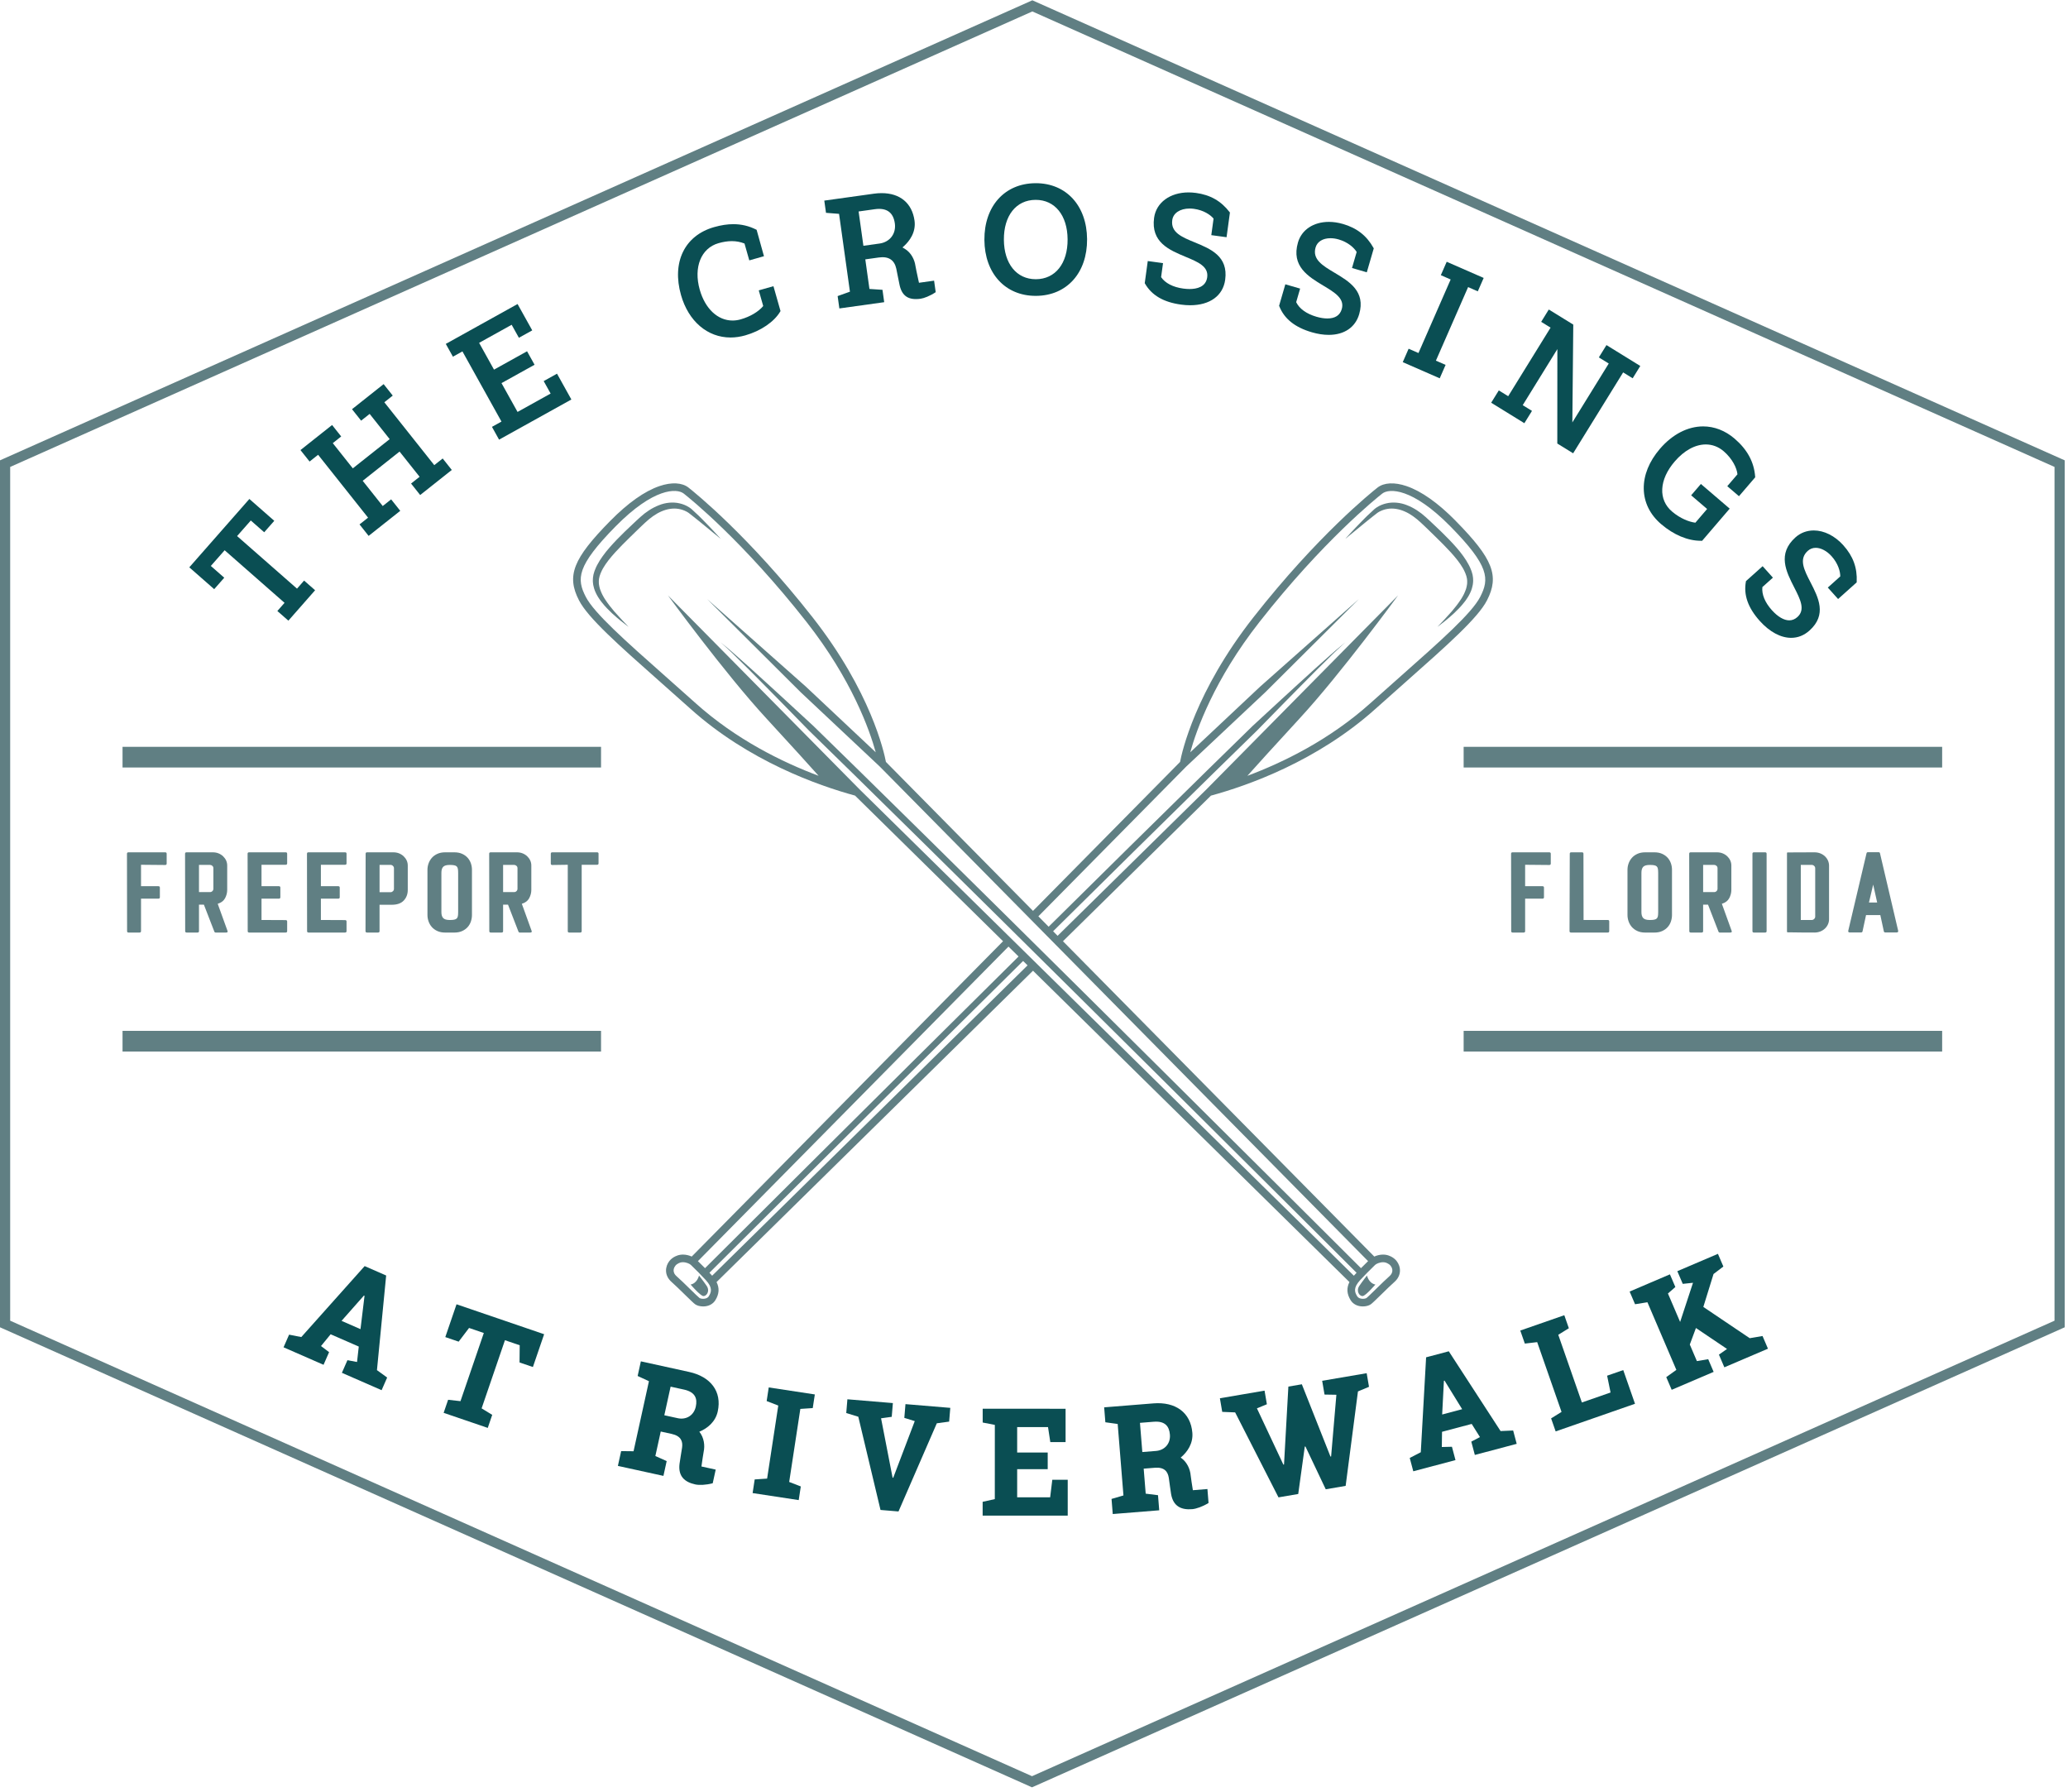 <?xml version="1.0" encoding="UTF-8"?> <svg xmlns="http://www.w3.org/2000/svg" id="Layer_1" width="2.083in" height="1.805in" viewBox="0 0 150 129.938"><path d="M74.856,129.6l-.15-.067L0,96.237v-62.874l.219-.098L74.88,0l74.88,33.363v62.874l-.219.098-74.685,33.265ZM.738,95.758l74.118,33.034,74.166-33.034v-61.917L74.88.808.738,33.842v61.917Z" fill="#607f83"></path><path d="M101.301,91.428c-.26-.328-.656-.423-.695-.431-.09-.022-.186-.033-.285-.033-.231,0-.455.059-.639.143l-35.423-35.872c-.13-.694-1.093-5.102-5.323-10.492-4.651-5.926-8.568-9.066-8.999-9.405-.466-.365-1.231-.405-2.101-.108-1.084.37-2.287,1.221-3.575,2.528-2.697,2.738-3.184,3.977-2.264,5.76.66,1.28,2.855,3.224,5.893,5.915.703.623,1.431,1.267,2.198,1.955,4.225,3.789,9.259,5.562,11.93,6.289l35.862,35.28c-.22.436-.191.862.084,1.311.178.29.501.456.886.456.224,0,.439-.056.575-.151.109-.076.359-.319.792-.742.325-.318.693-.678.917-.873.56-.489.479-1.136.166-1.531ZM98.202,92.497l-35.846-35.264-13.909-14.076s4.134,5.667,7.143,8.925c1.782,1.93,3.195,3.499,3.787,4.16-2.632-.986-5.977-2.626-8.918-5.264-.768-.689-1.496-1.334-2.2-1.957-2.88-2.551-5.156-4.567-5.768-5.754-.672-1.303-.677-2.232,2.166-5.119,2.746-2.788,4.431-2.772,4.938-2.374.426.334,4.295,3.436,8.906,9.311,3.291,4.193,4.575,7.842,5.019,9.451l-5.067-4.761h0s-7.164-6.352-7.164-6.352l6.785,6.755h0s5.734,5.388,5.734,5.388l35.425,35.874c-.026.026-.054.053-.086.084-.112.109-.256.249-.43.426-2.275-2.269-23.522-23.449-36.395-36.072-1.211-1.188-2.331-2.282-3.327-3.253,0,0,0,0,0,0h0s-.416-.384-1.04-.959c-.312-.288-.676-.623-1.066-.983-.391-.358-.809-.74-1.226-1.123-.418-.381-.837-.762-1.229-1.119-.396-.353-.766-.683-1.083-.965-.158-.141-.303-.272-.437-.381-.132-.111-.248-.207-.343-.286-.19-.159-.298-.249-.298-.249,0,0,.104.096.286.264.091.084.201.186.327.303.128.115.266.252.416.402.302.298.654.646,1.031,1.018.373.377.772.778,1.17,1.18.397.403.794.805,1.167,1.183.371.379.717.733,1.014,1.036.59.603.985,1.006.989,1.01,0,0,0,0,0,0,0,0,0,0,0,0h0c.996.971,2.115,2.065,3.326,3.252,12.884,12.633,34.157,33.841,36.398,36.076-.051.054-.103.11-.157.17-.014.015-.026.03-.039.045ZM100.771,92.542c-.235.205-.594.556-.94.894-.287.281-.644.63-.721.683-.02.014-.12.052-.259.052-.111,0-.311-.025-.414-.192-.172-.28-.297-.599.211-1.153.389-.424.687-.713.884-.905.088-.086.157-.153.206-.204.078-.081.329-.199.581-.199.055,0,.108.006.159.018.002,0,.247.06.387.236.076.095.292.432-.096.771Z" fill="#607f83"></path><path d="M52.126,38.937c.096.077.147.117.147.117,0,0-.172-.198-.485-.532-.157-.166-.345-.372-.57-.598-.226-.227-.468-.489-.767-.756-.073-.068-.148-.137-.224-.208l-.057-.053-.007-.007-.004-.003s-.009-.007-.009-.007l-.015-.012-.031-.024c-.021-.016-.039-.032-.064-.048l-.076-.049c-.2-.127-.422-.216-.663-.272-.481-.115-1.026-.063-1.514.136-.492.193-.945.494-1.341.855-.105.089-.193.177-.289.265-.095.089-.189.178-.284.267-.19.179-.38.359-.569.541-.375.368-.747.743-1.091,1.139-.086.099-.17.2-.253.301-.079.105-.162.205-.237.313-.155.209-.292.434-.414.663-.029.059-.057.118-.085.176-.028.058-.05.121-.074.181-.012.03-.024.06-.035.091l-.028.094-.027.094-.007.023-.003.012-.005.02v.005s-.008.044-.008.044c-.009.059-.02.113-.027.176-.004.07-.007.14-.009.208-.002.068.009.13.014.194.003.064.017.125.031.186.021.124.065.236.102.349.022.055.047.107.07.16.023.053.048.104.077.152.028.048.055.096.083.144.028.047.06.09.089.135.03.044.059.088.089.13.032.041.063.081.094.121.248.319.509.576.742.796.236.219.45.398.628.542.178.146.322.254.42.328.098.074.151.113.151.113,0,0-.18-.19-.496-.521-.157-.166-.342-.372-.551-.609-.204-.241-.427-.517-.636-.834-.026-.04-.052-.08-.078-.121-.025-.041-.047-.084-.072-.126-.023-.043-.049-.085-.07-.129-.021-.044-.041-.089-.062-.134-.023-.045-.04-.091-.057-.138-.017-.047-.037-.093-.052-.14-.025-.096-.056-.192-.066-.292-.008-.049-.017-.099-.015-.149,0-.049-.006-.102-.001-.148.005-.046.01-.092.013-.138.009-.052.025-.113.037-.169l.01-.043v-.002c0,.006-.003.016,0,.006l.003-.009.007-.019.027-.076.026-.076c.01-.025.022-.05.033-.076.023-.05.042-.102.069-.152.027-.05.053-.1.08-.15.227-.399.541-.778.877-1.152.339-.372.704-.738,1.076-1.1.184-.183.371-.364.558-.544.094-.09.187-.18.28-.269.093-.088.187-.183.278-.261.361-.333.748-.622,1.164-.8.413-.181.849-.251,1.249-.182.199.032.39.1.555.185l.06.031c.02.011.044.027.065.041l.033.021.016.01.002.002.007.006.059.046c.079.062.156.122.232.181.152.118.298.232.435.347.138.113.269.22.392.321.246.202.461.378.638.523.178.144.318.257.413.335Z" fill="#607f83"></path><path d="M99.154,92.484s.113.551.608.653c0,0-.687.799-.913.833s-.518-.349-.248-.743.552-.743.552-.743Z" fill="#607f83"></path><path d="M97.729,38.937c-.096.077-.147.117-.147.117,0,0,.172-.198.485-.532.157-.166.345-.372.57-.598.226-.227.468-.489.767-.756.073-.068.148-.137.224-.208l.057-.053.007-.007.004-.003s.009-.007.009-.007l.015-.012.031-.024c.021-.016.039-.032.064-.048l.076-.049c.2-.127.422-.216.663-.272.481-.115,1.026-.063,1.514.136.492.193.945.494,1.341.855.105.089.193.177.289.265.095.089.189.178.284.267.19.179.38.359.569.541.375.368.747.743,1.091,1.139.086.099.17.2.253.301.079.105.162.205.237.313.155.209.292.434.414.663.029.059.057.118.085.176.028.058.05.121.074.181.012.03.024.06.035.091l.028.094.027.094.007.023.003.012.005.02v.005s.008.044.008.044c.009.059.02.113.027.176.004.07.007.14.009.208.002.068-.009.13-.014.194-.003.064-.017.125-.031.186-.021.124-.065.236-.102.349-.022.055-.047.107-.07.16-.023.053-.048.104-.077.152-.028.048-.055.096-.083.144-.028.047-.06.09-.089.135-.03.044-.059.088-.089.13-.032.041-.063.081-.094.121-.248.319-.509.576-.742.796-.236.219-.45.398-.628.542-.178.146-.322.254-.42.328-.098.074-.151.113-.151.113,0,0,.18-.19.496-.521.157-.166.342-.372.551-.609.204-.241.427-.517.636-.834.026-.04.052-.08.078-.121.025-.041.047-.084.072-.126.023-.043.049-.085.07-.129.021-.044.041-.089.062-.134.023-.045.04-.091.057-.138.017-.047.037-.093.052-.14.025-.096.056-.192.066-.292.008-.049.017-.099.015-.149,0-.049.006-.102.001-.148-.005-.046-.01-.092-.013-.138-.009-.052-.025-.113-.037-.169l-.01-.043v-.002c0,.006.003.016,0,.006l-.003-.009-.007-.019-.027-.076-.026-.076c-.01-.025-.022-.05-.033-.076-.023-.05-.042-.102-.069-.152-.027-.05-.053-.1-.08-.15-.227-.399-.541-.778-.877-1.152-.339-.372-.704-.738-1.076-1.1-.184-.183-.371-.364-.558-.544-.094-.09-.187-.18-.28-.269-.093-.088-.187-.183-.278-.261-.361-.333-.748-.622-1.164-.8-.413-.181-.849-.251-1.249-.182-.199.032-.39.1-.555.185l-.06.031c-.02.011-.044.027-.065.041l-.033.021-.016.01-.002.002-.007.006-.059.046c-.079.062-.156.122-.232.181-.152.118-.298.232-.435.347-.138.113-.269.22-.392.321-.246.202-.461.378-.638.523-.178.144-.318.257-.413.335Z" fill="#607f83"></path><path d="M50.701,92.484s-.113.551-.608.653c0,0,.687.799.913.833s.518-.349.248-.743-.552-.743-.552-.743Z" fill="#607f83"></path><path d="M87.532,55.878c-3.46,3.392-7.524,7.403-11.662,11.498l.318.335c4.14-4.097,8.207-8.11,11.668-11.504,1.211-1.187,2.33-2.281,3.326-3.252h0s0,0,0,0h0s.399-.407.989-1.01c.297-.303.643-.657,1.014-1.036.372-.377.77-.78,1.167-1.183.398-.402.796-.803,1.17-1.18.377-.373.729-.72,1.031-1.018.151-.149.288-.287.416-.402.126-.117.237-.219.327-.303.182-.168.286-.264.286-.264,0,0-.108.091-.298.249-.095.079-.211.176-.343.286-.134.109-.279.239-.437.381-.317.283-.687.612-1.083.965-.392.357-.811.738-1.229,1.119-.418.382-.835.764-1.226,1.123-.39.36-.754.695-1.066.983-.624.575-1.04.959-1.04.959h0s0,0,0,0c-.996.971-2.116,2.066-3.327,3.253Z" fill="#607f83"></path><path d="M105.593,37.759c-1.287-1.307-2.49-2.158-3.575-2.528-.869-.297-1.635-.258-2.101.108-.431.339-4.348,3.479-8.999,9.405-4.23,5.39-5.192,9.797-5.323,10.492l-10.835,10.972.381.402,10.905-11.043,5.734-5.388h0s6.785-6.755,6.785-6.755l-7.164,6.352h0s-5.067,4.761-5.067,4.761c.444-1.609,1.729-5.258,5.019-9.451,4.611-5.875,8.48-8.977,8.906-9.311.507-.398,2.192-.414,4.938,2.374,2.843,2.887,2.838,3.816,2.166,5.119-.612,1.188-2.888,3.203-5.768,5.754-.704.624-1.432,1.268-2.2,1.957-2.941,2.638-6.286,4.279-8.918,5.264.592-.66,2.004-2.23,3.787-4.16,3.009-3.258,7.143-8.925,7.143-8.925l-13.909,14.076-10.993,10.814.381.401,10.948-10.77c2.671-.727,7.705-2.5,11.93-6.289.767-.688,1.494-1.332,2.198-1.955,3.038-2.691,5.233-4.635,5.893-5.915.92-1.784.433-3.022-2.264-5.76Z" fill="#607f83"></path><path d="M75.136,70.172l-.387-.395-23.095,22.72c-.013-.015-.025-.03-.039-.045-.054-.059-.107-.115-.157-.17,1.554-1.55,12.259-12.221,22.972-22.831l-.323-.33c-10.7,10.597-21.392,21.256-22.969,22.828-.173-.177-.318-.317-.43-.426-.032-.031-.06-.058-.086-.084l22.765-23.054-.387-.395-22.827,23.116c-.184-.084-.408-.143-.639-.143-.099,0-.195.011-.285.033-.039.009-.436.104-.695.431-.313.395-.394,1.042.166,1.531.224.195.592.555.917.873.433.423.683.666.792.742.136.094.351.151.575.151.385,0,.708-.166.886-.456.275-.448.304-.875.084-1.311l23.162-22.785ZM51.418,93.979c-.103.167-.303.192-.414.192-.139,0-.239-.038-.259-.052-.076-.053-.434-.402-.721-.683-.346-.339-.704-.689-.94-.894-.388-.338-.172-.675-.096-.771.14-.176.385-.236.387-.236.051-.012.103-.018.159-.018.252,0,.503.118.581.199.049.052.118.119.206.204.197.192.496.481.884.905.508.554.383.874.211,1.153Z" fill="#607f83"></path><rect x="106.164" y="54.14" width="34.708" height="1.499" fill="#607f83"></rect><rect x="106.164" y="74.739" width="34.708" height="1.499" fill="#607f83"></rect><rect x="8.888" y="54.14" width="34.708" height="1.499" fill="#607f83"></rect><rect x="8.888" y="74.739" width="34.708" height="1.499" fill="#607f83"></rect><path d="M10.118,67.61h-.79c-.074,0-.11-.034-.11-.103l-.008-5.614c0-.069.037-.103.11-.103h2.659c.074,0,.11.034.11.103v.714c0,.069-.037.103-.11.103l-1.75-.016v1.554h1.257c.074,0,.11.034.11.103v.698c0,.069-.037.103-.11.103h-1.257v2.355c0,.069-.037.103-.11.103Z" fill="#607f83"></path><path d="M15.427,61.79c.158,0,.302.027.429.079.127.053.238.124.331.214.093.09.166.192.217.305.051.114.076.234.076.361v1.768c0,.206-.051.406-.153.599-.102.193-.28.329-.535.408l.705,1.951c.04.09.006.135-.102.135h-.747c-.051,0-.085-.024-.102-.071l-.756-1.951h-.357v1.919c0,.069-.037.103-.11.103h-.781c-.074,0-.11-.034-.11-.103l-.009-5.614c0-.069.037-.103.11-.103h1.894ZM14.433,62.702v1.974h.798c.068,0,.126-.024.174-.071.048-.048.072-.106.072-.174v-1.491c0-.069-.025-.126-.076-.17-.051-.045-.108-.067-.17-.067h-.798Z" fill="#607f83"></path><path d="M20.829,61.893v.698c0,.069-.037.103-.11.103h-1.75v1.554h1.257c.074,0,.11.034.11.103v.698c0,.069-.037.103-.11.103h-1.257v1.546l1.75.008c.074,0,.11.034.11.103v.698c0,.069-.037.103-.11.103h-2.642c-.074,0-.11-.034-.11-.103l-.008-5.614c0-.069.037-.103.11-.103h2.65c.074,0,.11.034.11.103Z" fill="#607f83"></path><path d="M25.136,61.893v.698c0,.069-.037.103-.11.103h-1.75v1.554h1.257c.074,0,.11.034.11.103v.698c0,.069-.037.103-.11.103h-1.257v1.546l1.75.008c.074,0,.11.034.11.103v.698c0,.069-.037.103-.11.103h-2.642c-.074,0-.11-.034-.11-.103l-.008-5.614c0-.069.037-.103.11-.103h2.65c.074,0,.11.034.11.103Z" fill="#607f83"></path><path d="M26.63,61.79h1.894c.158,0,.302.027.429.079.127.053.238.124.331.214.093.09.166.192.217.305.051.114.076.234.076.361v1.768c0,.307-.096.563-.289.769-.193.206-.484.309-.875.309h-.883v1.911c0,.069-.037.103-.11.103h-.798c-.074,0-.11-.034-.11-.103l.009-5.614c0-.069.037-.103.11-.103ZM27.531,62.702v1.982h.798c.062,0,.119-.024.17-.071.051-.048.076-.106.076-.174v-1.499c0-.063-.026-.119-.076-.167s-.108-.071-.17-.071h-.798Z" fill="#607f83"></path><path d="M32.288,67.61c-.215,0-.403-.037-.565-.111-.161-.074-.294-.17-.399-.289-.105-.119-.184-.255-.238-.408-.054-.153-.081-.309-.081-.468v-3.275c0-.159.027-.313.081-.464.054-.151.133-.285.238-.404.105-.119.238-.215.399-.289.161-.074.35-.111.565-.111h.671c.215,0,.403.037.565.111.161.074.294.17.399.289.105.119.183.254.234.404s.076.305.076.464v3.275c0,.159-.025.315-.076.468-.051.153-.129.289-.234.408-.105.119-.238.215-.399.289-.161.074-.35.111-.565.111h-.671ZM32.016,66.128c0,.196.044.34.132.432.088.093.245.139.471.139.136,0,.243-.008.323-.024.079-.016.14-.044.183-.083.042-.04.071-.096.085-.17.014-.074.021-.172.021-.293v-2.854c0-.116-.007-.213-.021-.289-.014-.077-.042-.135-.085-.174-.042-.04-.103-.067-.183-.083-.079-.016-.187-.024-.323-.024-.227,0-.384.045-.471.135-.088.09-.132.235-.132.436v2.854Z" fill="#607f83"></path><path d="M37.486,61.79c.158,0,.302.027.429.079.127.053.238.124.331.214.093.09.166.192.217.305.051.114.076.234.076.361v1.768c0,.206-.051.406-.153.599-.102.193-.28.329-.535.408l.705,1.951c.04.09.006.135-.102.135h-.747c-.051,0-.085-.024-.102-.071l-.756-1.951h-.357v1.919c0,.069-.037.103-.11.103h-.781c-.074,0-.11-.034-.11-.103l-.009-5.614c0-.069.037-.103.11-.103h1.894ZM36.492,62.702v1.974h.798c.068,0,.126-.024.174-.071.048-.048.072-.106.072-.174v-1.491c0-.069-.025-.126-.076-.17-.051-.045-.108-.067-.17-.067h-.798Z" fill="#607f83"></path><path d="M43.415,61.893v.698c0,.069-.037.103-.11.103h-1.113v4.813c0,.069-.037.103-.11.103h-.79c-.074,0-.11-.034-.11-.103v-4.813l-1.121.016c-.074,0-.11-.034-.11-.103v-.714c0-.069.037-.103.11-.103h3.245c.074,0,.11.034.11.103Z" fill="#607f83"></path><path d="M110.513,67.61h-.79c-.074,0-.11-.034-.11-.103l-.008-5.614c0-.069.037-.103.11-.103h2.659c.074,0,.11.034.11.103v.714c0,.069-.037.103-.11.103l-1.75-.016v1.554h1.257c.074,0,.11.034.11.103v.698c0,.069-.037.103-.11.103h-1.257v2.355c0,.069-.037.103-.11.103Z" fill="#607f83"></path><path d="M114.863,66.698h1.75c.074,0,.11.034.11.103v.706c0,.069-.037.103-.11.103h-2.659c-.074,0-.11-.034-.11-.103l.017-5.614c0-.069.037-.103.11-.103h.773c.074,0,.11.034.11.103l.008,4.805Z" fill="#607f83"></path><path d="M119.331,67.61c-.215,0-.404-.037-.565-.111-.161-.074-.294-.17-.399-.289-.105-.119-.184-.255-.238-.408-.054-.153-.081-.309-.081-.468v-3.275c0-.159.027-.313.081-.464.054-.151.133-.285.238-.404.105-.119.238-.215.399-.289.161-.074.35-.111.565-.111h.671c.215,0,.404.037.565.111.161.074.294.17.399.289.105.119.183.254.234.404.051.151.076.305.076.464v3.275c0,.159-.026.315-.076.468-.051.153-.129.289-.234.408-.105.119-.238.215-.399.289-.161.074-.35.111-.565.111h-.671ZM119.059,66.128c0,.196.044.34.132.432.088.093.245.139.471.139.136,0,.243-.008.323-.024.079-.016.14-.044.183-.083.042-.04.071-.096.085-.17.014-.074.021-.172.021-.293v-2.854c0-.116-.007-.213-.021-.289-.014-.077-.042-.135-.085-.174-.042-.04-.103-.067-.183-.083-.079-.016-.187-.024-.323-.024-.226,0-.384.045-.471.135-.088.09-.132.235-.132.436v2.854Z" fill="#607f83"></path><path d="M124.529,61.79c.158,0,.302.027.429.079.127.053.238.124.331.214.093.09.166.192.217.305.051.114.076.234.076.361v1.768c0,.206-.051.406-.153.599-.102.193-.28.329-.535.408l.705,1.951c.04.09.006.135-.102.135h-.748c-.051,0-.085-.024-.102-.071l-.756-1.951h-.357v1.919c0,.069-.037.103-.11.103h-.782c-.074,0-.11-.034-.11-.103l-.008-5.614c0-.069.037-.103.11-.103h1.894ZM123.535,62.702v1.974h.798c.068,0,.126-.024.174-.071.048-.048.072-.106.072-.174v-1.491c0-.069-.025-.126-.076-.17-.051-.045-.108-.067-.17-.067h-.798Z" fill="#607f83"></path><path d="M128.139,61.893v5.614c0,.069-.037.103-.11.103h-.807c-.074,0-.11-.034-.11-.103v-5.614c0-.069.037-.103.11-.103h.807c.074,0,.11.034.11.103Z" fill="#607f83"></path><path d="M129.676,61.798h.051c.317,0,.63-.001.939-.004.309-.003.621-.004.939-.004.158,0,.303.027.433.079.13.053.242.124.336.214.093.09.166.193.217.309.051.116.077.238.077.365v3.885c0,.127-.026.249-.077.365-.051.116-.123.219-.217.309-.093.09-.205.161-.336.214-.13.053-.275.079-.433.079-.317,0-.63-.001-.939-.004-.309-.003-.622-.007-.939-.012h-.051c-.04,0-.059-.018-.059-.056v-5.693c0-.032.02-.048.059-.048ZM131.664,62.948c0-.069-.026-.127-.077-.174-.051-.048-.11-.071-.178-.071h-.79v3.996h.79c.068,0,.127-.025.178-.075.051-.05.077-.107.077-.17v-3.505Z" fill="#607f83"></path><path d="M137.567,67.602h-.815c-.062,0-.099-.026-.11-.079l-.255-1.181h-1.036l-.255,1.181c-.011.053-.048.079-.11.079h-.815c-.091,0-.127-.042-.11-.127l1.325-5.614c.011-.053.045-.079.102-.079h.773c.057,0,.09.027.102.079l1.317,5.614c.017.085-.02.127-.11.127ZM135.563,65.43h.595l-.289-1.3-.306,1.3Z" fill="#607f83"></path><path d="M24.799,99.539l.402-.917.696.131.126-1.118-2.04-.892-.699.854.586.443-.402.917-2.901-1.269.402-.917.886.174,4.595-5.146,1.56.682-.668,6.863.74.537-.402.917-2.879-1.259ZM26.441,93.954l-.044-.019-1.623,1.835,1.374.601.293-2.417Z" fill="#0a4e53"></path><path d="M37.684,98.787l.012-1.247-1.07-.366-1.693,4.943.77.47-.324.947-3.2-1.093.324-.947.897.1,1.693-4.943-1.07-.366-.755.993-.969-.331.815-2.379,6.354,2.171-.815,2.379-.969-.331Z" fill="#0a4e53"></path><path d="M50.424,107.63c-.744-.163-1.251-.574-1.134-1.498.021-.208.145-.88.184-1.172.062-.449-.071-.84-.757-.991l-.791-.173-.39,1.776.821.368-.236,1.073-3.303-.724.236-1.073.9.01,1.116-5.079-.819-.38.233-1.061,3.5.768c1.558.342,2.396,1.413,2.076,2.867-.165.751-.744,1.224-1.335,1.469.345.426.414,1.003.314,1.456-.029.131-.116.749-.161,1.064l1.035.227-.217.99c-.492.13-.983.147-1.274.083ZM49.619,100.756l-.977-.214-.456,2.074.977.214c.593.13,1.162-.183,1.306-.838.128-.584-.036-1.057-.85-1.236Z" fill="#0a4e53"></path><path d="M54.59,108.259l.151-.989.901-.06.809-5.297-.842-.326.151-.989,3.343.509-.151.989-.9.06-.809,5.297.842.326-.151.99-3.343-.509Z" fill="#0a4e53"></path><path d="M67.951,103.198l-2.779,6.395-1.305-.109-1.611-6.76-.874-.269.083-.997,3.299.275-.083.997-.774.107.836,4.307.047.004,1.561-4.108-.757-.234.083-.997,3.251.271-.083.997-.894.122Z" fill="#0a4e53"></path><path d="M71.275,109.894v-1.001s.882-.195.882-.195l.002-5.383-.881-.171v-1.001s6.013.002,6.013.002v2.417s-1.108,0-1.108,0l-.166-1.086h-2.238s0,1.842,0,1.842h2.215s0,1.209,0,1.209h-2.215s0,2.038,0,2.038h2.393s.155-1.269.155-1.269h1.119s0,2.6,0,2.6l-6.168-.002Z" fill="#0a4e53"></path><path d="M86.465,109.427c-.76.061-1.365-.184-1.522-1.102-.04-.205-.119-.884-.166-1.174-.072-.447-.314-.783-1.014-.727l-.807.065.146,1.813.893.112.088,1.095-3.371.271-.088-1.095.864-.253-.418-5.183-.894-.124-.087-1.083,3.573-.287c1.59-.128,2.705.652,2.824,2.136.062.766-.354,1.388-.847,1.795.455.306.689.838.726,1.301.011.134.108.75.158,1.065l1.056-.085.081,1.01c-.432.268-.897.427-1.194.451ZM83.683,103.087l-.997.08.171,2.117.997-.08c.605-.049,1.058-.514,1.004-1.183-.048-.596-.344-1.001-1.174-.934Z" fill="#0a4e53"></path><path d="M98.498,100.886l-.893,6.852-1.444.247-1.473-3.104-.047.008-.475,3.437-1.432.245-3.144-6.162-.937-.038-.169-.987,3.239-.553.169.987-.722.297,1.918,4.081.047-.008.316-5.651.977-.167,2.076,5.242.047-.008.382-4.474-.86-.014-.171-.999,3.228-.551.169.987-.8.335Z" fill="#0a4e53"></path><path d="M106.976,105.496l-.257-.967.627-.331-.598-.953-2.152.571-.015,1.103.734-.018.257.967-3.061.812-.257-.967.801-.415.386-6.884,1.645-.437,3.756,5.785.913-.04.257.967-3.038.806ZM104.778,100.105l-.046.012-.126,2.445,1.45-.385-1.278-2.073Z" fill="#0a4e53"></path><path d="M112.838,103.788l-.33-.945.756-.47-1.766-5.06-.896.105-.33-.945,3.193-1.112.33.945-.768.474,1.713,4.91,2.08-.724-.249-1.219,1.169-.407.853,2.444-5.757,2.005Z" fill="#0a4e53"></path><path d="M125.074,99.139l-.394-.92.588-.411-2.255-1.519-.445,1.199.514,1.201.821-.138.394.92-3.043,1.3-.394-.92.733-.525-2.099-4.905-.897.144-.394-.92,2.923-1.248.394.92-.538.468.884,2.065.934-2.841-.743.079-.394-.92,2.945-1.258.394.92-.713.543-.74,2.387,3.365,2.267.929-.158.394.92-3.164,1.351Z" fill="#0a4e53"></path><path d="M66.657,20.486l-.044-.201c-.1-.46-.199-.92-.216-1.044-.056-.402-.29-.935-.777-1.223l-.159-.094.136-.126c.328-.304.859-.945.737-1.818-.177-1.268-1.047-1.995-2.388-1.995-.179,0-.366.013-.556.04l-3.601.502.124.886.947.075.789,5.644-.892.319.125.897,3.253-.454-.125-.897-.946-.063-.3-2.145.982-.137c.702-.098,1.125.175,1.265.809.031.138.074.361.115.577.05.26.102.53.131.643.182.783.659,1.082,1.515.963.248-.035.676-.195,1.098-.476l-.117-.835-1.095.153ZM64.661,17.164c-.202.257-.506.426-.855.475l-1.18.165-.348-2.489,1.18-.165c.851-.119,1.337.23,1.448,1.028.052.369-.035.719-.245.986Z" fill="#0a4e53"></path><polygon points="21.543 42.668 17.197 38.856 18.191 37.726 19.164 38.58 19.894 37.749 18.088 36.165 13.731 41.123 15.536 42.706 16.266 41.876 15.293 41.022 16.294 39.884 20.639 43.697 20.118 44.29 20.917 44.99 22.856 42.784 22.057 42.084 21.543 42.668" fill="#0a4e53"></polygon><polygon points="31.499 33.712 27.877 29.152 28.487 28.668 27.826 27.836 25.533 29.655 26.194 30.486 26.812 29.996 28.265 31.825 25.591 33.945 24.138 32.116 24.748 31.632 24.088 30.801 21.794 32.619 22.455 33.451 23.074 32.96 26.697 37.521 26.078 38.011 26.738 38.843 29.032 37.025 28.371 36.193 27.761 36.677 26.308 34.848 28.982 32.727 30.435 34.556 29.816 35.047 30.477 35.879 32.77 34.06 32.11 33.229 31.499 33.712" fill="#0a4e53"></polygon><polygon points="39.436 27.616 39.939 28.52 37.54 29.853 36.376 27.763 38.774 26.431 38.23 25.454 35.833 26.786 34.752 24.843 37.112 23.532 37.638 24.475 38.605 23.938 37.541 22.027 32.335 24.919 32.852 25.847 33.542 25.463 36.374 30.552 35.684 30.935 36.2 31.863 41.444 28.951 40.402 27.079 39.436 27.616" fill="#0a4e53"></polygon><path d="M55.036,21.036l.323,1.136c-.341.413-.948.773-1.636.968-.196.056-.394.084-.588.084-1.076,0-1.987-.855-2.379-2.232-.464-1.63.096-3.019,1.361-3.378.35-.1.667-.148.967-.148.32,0,.613.055.917.172l.348,1.224,1.064-.302-.533-1.916-.037-.018c-.526-.262-1.066-.39-1.65-.39-.436,0-.893.07-1.396.213-2.138.607-3.08,2.542-2.401,4.929.54,1.898,1.917,3.077,3.593,3.077.349,0,.708-.052,1.065-.153,1.126-.32,2.099-.983,2.54-1.73l.02-.034-.513-1.804-1.064.302Z" fill="#0a4e53"></path><path d="M75.13,13.265h-.033c-2.227.016-3.712,1.669-3.695,4.112.017,2.427,1.512,4.058,3.72,4.058h.033c2.227-.016,3.712-1.669,3.695-4.112-.017-2.427-1.512-4.059-3.72-4.059ZM75.128,20.228c-1.392,0-2.3-1.123-2.312-2.861-.012-1.748.886-2.884,2.29-2.894h.019c1.392,0,2.3,1.123,2.312,2.861.012,1.748-.886,2.884-2.29,2.894h-.019Z" fill="#0a4e53"></path><path d="M86.73,13.969c-.175-.024-.35-.036-.519-.036-1.345,0-2.35.74-2.5,1.841-.242,1.777,1.099,2.335,2.282,2.828.9.375,1.678.698,1.57,1.487-.096.702-.751.85-1.284.85-.142,0-.294-.011-.45-.032-.746-.101-1.316-.396-1.61-.83l.139-1.016-1.107-.151-.219,1.605.016.027c.491.855,1.349,1.355,2.623,1.528.224.03.444.046.655.046,1.433,0,2.383-.691,2.541-1.85.233-1.707-1.063-2.239-2.205-2.708-.942-.387-1.756-.721-1.634-1.617.069-.509.564-.839,1.261-.839.101,0,.204.007.308.021.701.095,1.2.434,1.427.709l-.164,1.2,1.107.15.244-1.79-.024-.031c-.622-.808-1.403-1.251-2.455-1.394Z" fill="#0a4e53"></path><path d="M97.398,16.219c-.341-.099-.68-.149-1.007-.149-1.117,0-1.977.572-2.244,1.492-.501,1.723.743,2.472,1.841,3.132.835.503,1.557.937,1.335,1.702-.131.451-.483.679-1.047.679-.238,0-.503-.042-.789-.125-.723-.21-1.244-.585-1.47-1.058l.286-.984-1.073-.311-.452,1.555.012.029c.36.918,1.135,1.538,2.37,1.897.424.123.834.186,1.218.186,1.126,0,1.931-.547,2.209-1.501.481-1.654-.722-2.371-1.783-3.003-.875-.521-1.631-.971-1.379-1.839.121-.417.525-.667,1.079-.667.192,0,.391.03.593.088.68.197,1.123.606,1.307.91l-.338,1.163,1.073.311.505-1.735-.019-.034c-.497-.89-1.204-1.443-2.224-1.739Z" fill="#0a4e53"></path><polygon points="104.509 19.935 105.222 20.247 102.887 25.581 102.173 25.269 101.747 26.242 104.429 27.414 104.855 26.441 104.152 26.134 106.487 20.8 107.191 21.107 107.617 20.135 104.935 18.963 104.509 19.935" fill="#0a4e53"></polygon><polygon points="115.97 25.899 116.689 26.342 114.048 30.615 114.115 23.572 114.116 23.52 112.34 22.425 111.788 23.319 112.469 23.739 109.395 28.712 108.714 28.292 108.161 29.185 110.568 30.67 111.121 29.777 110.449 29.362 112.962 25.295 112.957 32.093 112.957 32.144 114.106 32.853 117.733 26.986 118.424 27.413 118.976 26.519 116.523 25.005 115.97 25.899" fill="#0a4e53"></polygon><path d="M126.135,35.964l1.177-1.371-.003-.038c-.078-1.068-.568-1.974-1.497-2.769-.675-.578-1.462-.884-2.275-.884-1.123,0-2.237.579-3.139,1.629-.78.91-1.185,1.91-1.17,2.892.015.986.451,1.874,1.261,2.567.909.778,1.929,1.207,2.873,1.207.02,0,.04,0,.06,0h.041s1.999-2.331,1.999-2.331l-2.09-1.789-.706.823,1.158.991-.853.995c-.431-.054-1.088-.292-1.696-.813-.493-.422-.737-.986-.706-1.63.032-.654.343-1.343.901-1.993.685-.799,1.488-1.239,2.26-1.239.471,0,.918.17,1.294.492.635.544.957,1.224,1,1.674l-.738.861.848.726Z" fill="#0a4e53"></path><path d="M133.706,39.525c-.614-.685-1.396-1.077-2.146-1.077-.502,0-.96.173-1.325.499-1.337,1.198-.677,2.491-.095,3.631.443.868.826,1.618.232,2.15-.177.159-.376.24-.591.24-.385,0-.833-.262-1.261-.739-.503-.56-.746-1.153-.688-1.674l.764-.684-.746-.831-1.207,1.081-.006.031c-.18.969.15,1.905,1.008,2.861.708.789,1.516,1.223,2.274,1.223.49,0,.938-.178,1.33-.53,1.284-1.15.642-2.394.076-3.491-.467-.905-.87-1.686-.197-2.289.161-.144.354-.218.574-.218.378,0,.809.228,1.151.61.472.526.632,1.107.628,1.463l-.903.809.746.831,1.347-1.206.002-.038c.049-1.018-.258-1.861-.967-2.651Z" fill="#0a4e53"></path></svg> 